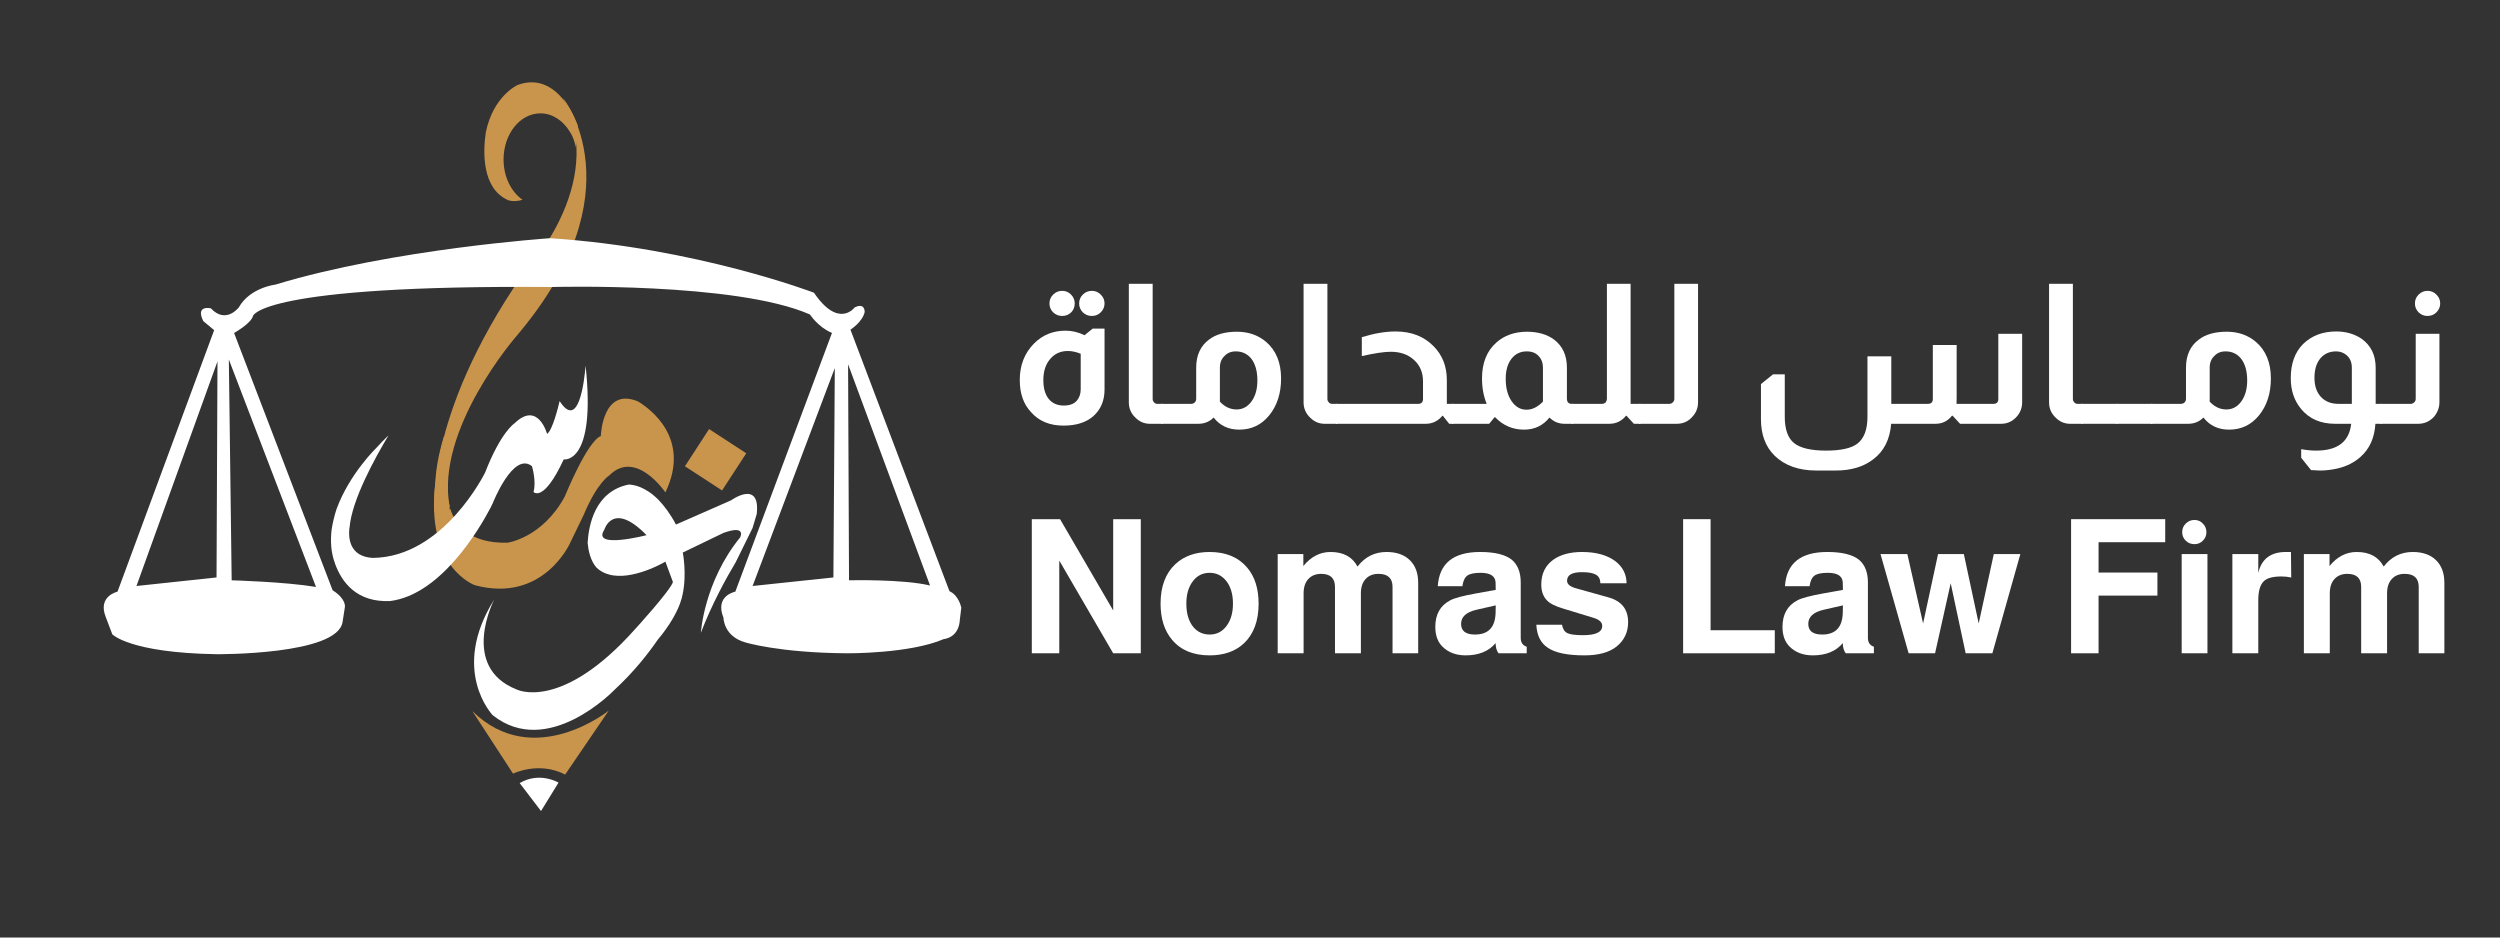 <?xml version="1.0" encoding="UTF-8"?> <svg xmlns="http://www.w3.org/2000/svg" xmlns:xlink="http://www.w3.org/1999/xlink" width="400" zoomAndPan="magnify" viewBox="0 0 300 112.5" height="150" preserveAspectRatio="xMidYMid meet" version="1.0"><rect x="0" y="0" width="300" height="112.5" fill="#333333" stroke="none"/><defs><g></g></defs><g fill="#ffffff" fill-opacity="1"><g transform="translate(121.076, 50.854)"><g><path d="M 6.391 -15.953 C 6.805 -15.953 7.16 -15.801 7.453 -15.5 C 7.742 -15.207 7.891 -14.852 7.891 -14.438 C 7.891 -14.008 7.742 -13.648 7.453 -13.359 C 7.16 -13.078 6.805 -12.938 6.391 -12.938 C 5.961 -12.938 5.598 -13.082 5.297 -13.375 C 5.004 -13.676 4.859 -14.031 4.859 -14.438 C 4.859 -14.852 5.004 -15.207 5.297 -15.5 C 5.598 -15.801 5.961 -15.953 6.391 -15.953 Z M 9.953 -15.953 C 10.367 -15.953 10.723 -15.801 11.016 -15.5 C 11.316 -15.207 11.469 -14.852 11.469 -14.438 C 11.469 -14.031 11.316 -13.676 11.016 -13.375 C 10.723 -13.082 10.367 -12.938 9.953 -12.938 C 9.523 -12.938 9.16 -13.082 8.859 -13.375 C 8.566 -13.676 8.422 -14.031 8.422 -14.438 C 8.422 -14.852 8.566 -15.207 8.859 -15.5 C 9.16 -15.801 9.523 -15.953 9.953 -15.953 Z M 11.469 -11.422 L 11.469 -4.109 C 11.469 -2.766 11.008 -1.691 10.094 -0.891 C 9.227 -0.148 8.047 0.219 6.547 0.219 C 4.891 0.219 3.594 -0.316 2.656 -1.391 C 1.75 -2.336 1.297 -3.625 1.297 -5.25 C 1.297 -7.02 1.863 -8.477 3 -9.625 C 4.02 -10.656 5.281 -11.172 6.781 -11.172 C 7.582 -11.172 8.344 -10.988 9.062 -10.625 L 10.047 -11.422 Z M 8.609 -8.406 C 8.066 -8.625 7.551 -8.734 7.062 -8.734 C 6.188 -8.734 5.477 -8.41 4.938 -7.766 C 4.395 -7.129 4.125 -6.289 4.125 -5.25 C 4.125 -4.281 4.336 -3.523 4.766 -2.984 C 5.203 -2.453 5.805 -2.188 6.578 -2.188 C 7.266 -2.188 7.781 -2.375 8.125 -2.75 C 8.445 -3.125 8.609 -3.582 8.609 -4.125 Z M 8.609 -8.406 "></path></g></g></g><g fill="#ffffff" fill-opacity="1"><g transform="translate(133.835, 50.854)"><g><path d="M 4.484 -16.797 L 4.484 -2.984 C 4.484 -2.828 4.531 -2.703 4.625 -2.609 C 4.719 -2.461 4.863 -2.391 5.062 -2.391 L 5.672 -2.391 L 5.672 0 L 4.156 0 C 3.508 0 2.945 -0.227 2.469 -0.688 C 1.906 -1.195 1.625 -1.828 1.625 -2.578 L 1.625 -16.797 Z M 4.484 -16.797 "></path></g></g></g><g fill="#ffffff" fill-opacity="1"><g transform="translate(139.418, 50.854)"><g><path d="M 4.125 -6.734 C 4.125 -8.223 4.641 -9.348 5.672 -10.109 C 6.492 -10.734 7.609 -11.047 9.016 -11.047 C 10.391 -11.047 11.555 -10.641 12.516 -9.828 C 13.711 -8.797 14.312 -7.332 14.312 -5.438 C 14.312 -3.656 13.836 -2.18 12.891 -1.016 C 11.961 0.129 10.766 0.703 9.297 0.703 C 7.992 0.703 6.969 0.219 6.219 -0.75 C 5.719 -0.25 5.109 0 4.391 0 L -0.094 0 L -0.094 -2.391 L 3.516 -2.391 C 3.691 -2.391 3.844 -2.453 3.969 -2.578 C 4.07 -2.691 4.125 -2.828 4.125 -2.984 Z M 6.969 -2.656 C 7.551 -2.031 8.219 -1.719 8.969 -1.719 C 9.695 -1.719 10.297 -2.039 10.766 -2.688 C 11.234 -3.332 11.469 -4.172 11.469 -5.203 C 11.469 -6.336 11.211 -7.223 10.703 -7.859 C 10.234 -8.41 9.625 -8.688 8.875 -8.688 C 8.312 -8.688 7.863 -8.504 7.531 -8.141 C 7.156 -7.797 6.969 -7.328 6.969 -6.734 Z M 6.969 -2.656 "></path></g></g></g><g fill="#ffffff" fill-opacity="1"><g transform="translate(154.804, 50.854)"><g><path d="M 4.484 -16.797 L 4.484 -2.984 C 4.484 -2.828 4.531 -2.703 4.625 -2.609 C 4.719 -2.461 4.863 -2.391 5.062 -2.391 L 5.672 -2.391 L 5.672 0 L 4.156 0 C 3.508 0 2.945 -0.227 2.469 -0.688 C 1.906 -1.195 1.625 -1.828 1.625 -2.578 L 1.625 -16.797 Z M 4.484 -16.797 "></path></g></g></g><g fill="#ffffff" fill-opacity="1"><g transform="translate(160.386, 50.854)"><g><path d="M 3.031 -10.391 C 4.508 -10.848 5.863 -11.078 7.094 -11.078 C 8.977 -11.078 10.5 -10.484 11.656 -9.297 C 12.707 -8.234 13.234 -6.883 13.234 -5.25 L 13.234 -2.391 L 14.016 -2.391 L 14.016 0 L 13.516 0 L 12.75 -0.969 L 12.703 -0.969 C 12.172 -0.32 11.504 0 10.703 0 L -0.094 0 L -0.094 -2.391 L 9.781 -2.391 C 10.176 -2.391 10.375 -2.586 10.375 -2.984 L 10.375 -5.094 C 10.375 -6.156 10.016 -7.008 9.297 -7.656 C 8.586 -8.312 7.656 -8.641 6.5 -8.641 C 5.727 -8.641 4.57 -8.469 3.031 -8.125 Z M 3.031 -10.391 "></path></g></g></g><g fill="#ffffff" fill-opacity="1"><g transform="translate(174.295, 50.854)"><g><path d="M 4.109 -2.391 C 3.734 -3.297 3.547 -4.312 3.547 -5.438 C 3.547 -7.289 4.113 -8.723 5.25 -9.734 C 6.207 -10.598 7.43 -11.035 8.922 -11.047 C 10.242 -11.047 11.332 -10.734 12.188 -10.109 C 13.219 -9.328 13.734 -8.203 13.734 -6.734 L 13.734 -2.984 C 13.734 -2.836 13.77 -2.703 13.844 -2.578 C 13.969 -2.453 14.109 -2.391 14.266 -2.391 L 14.484 -2.391 L 14.484 0 L 13.453 0 C 12.742 0 12.141 -0.25 11.641 -0.75 C 10.867 0.219 9.852 0.703 8.594 0.703 C 7.227 0.703 6.066 0.203 5.109 -0.797 L 5.062 -0.797 L 4.406 0 L -0.078 0 L -0.078 -2.391 Z M 10.859 -6.734 C 10.859 -7.316 10.68 -7.785 10.328 -8.141 C 9.992 -8.504 9.523 -8.688 8.922 -8.688 C 8.148 -8.688 7.535 -8.391 7.078 -7.797 C 6.617 -7.203 6.391 -6.398 6.391 -5.391 C 6.391 -4.297 6.625 -3.406 7.094 -2.719 C 7.562 -2.031 8.16 -1.688 8.891 -1.688 C 9.566 -1.688 10.223 -2.008 10.859 -2.656 Z M 10.859 -6.734 "></path></g></g></g><g fill="#ffffff" fill-opacity="1"><g transform="translate(188.673, 50.854)"><g><path d="M 7 -16.797 L 7 -2.391 L 8.188 -2.391 L 8.188 0 L 7.391 0 L 6.5 -0.969 L 6.453 -0.969 C 5.922 -0.32 5.254 0 4.453 0 L -0.078 0 L -0.078 -2.391 L 3.547 -2.391 C 3.734 -2.391 3.891 -2.453 4.016 -2.578 C 4.109 -2.734 4.156 -2.867 4.156 -2.984 L 4.156 -16.797 Z M 7 -16.797 "></path></g></g></g><g fill="#ffffff" fill-opacity="1"><g transform="translate(196.765, 50.854)"><g><path d="M 7 -16.797 L 7 -2.578 C 7 -1.922 6.785 -1.359 6.359 -0.891 C 5.867 -0.297 5.234 0 4.453 0 L -0.078 0 L -0.078 -2.391 L 3.547 -2.391 C 3.711 -2.391 3.859 -2.453 3.984 -2.578 C 4.098 -2.691 4.156 -2.828 4.156 -2.984 L 4.156 -16.797 Z M 7 -16.797 "></path></g></g></g><g fill="#ffffff" fill-opacity="1"><g transform="translate(205.373, 50.854)"><g></g></g></g><g fill="#ffffff" fill-opacity="1"><g transform="translate(209.689, 50.854)"><g><path d="M 32.969 -10.797 L 32.969 -2.578 C 32.969 -1.879 32.723 -1.273 32.234 -0.766 C 31.742 -0.254 31.145 0 30.438 0 L 25.516 0 L 24.625 -0.969 L 24.547 -0.969 C 24.035 -0.32 23.379 0 22.578 0 L 17.25 0 C 17.102 1.875 16.383 3.297 15.094 4.266 C 13.938 5.16 12.441 5.609 10.609 5.609 L 8.281 5.609 C 6.164 5.609 4.5 5.02 3.281 3.844 C 2.176 2.77 1.625 1.301 1.625 -0.562 L 1.625 -4.766 L 3.078 -5.938 L 4.484 -5.938 L 4.484 -0.828 C 4.484 0.66 4.852 1.707 5.594 2.312 C 6.344 2.914 7.625 3.219 9.438 3.219 C 11.207 3.219 12.457 2.941 13.188 2.391 C 14 1.766 14.406 0.691 14.406 -0.828 L 14.406 -8.094 L 17.266 -8.094 L 17.266 -2.391 L 21.656 -2.391 C 22.051 -2.391 22.25 -2.586 22.25 -2.984 L 22.25 -9.453 L 25.109 -9.453 L 25.109 -3.172 C 25.109 -2.828 25.102 -2.566 25.094 -2.391 L 29.531 -2.391 C 29.914 -2.391 30.109 -2.586 30.109 -2.984 L 30.109 -10.797 Z M 32.969 -10.797 "></path></g></g></g><g fill="#ffffff" fill-opacity="1"><g transform="translate(244.262, 50.854)"><g><path d="M 4.484 -16.797 L 4.484 -2.984 C 4.484 -2.828 4.531 -2.703 4.625 -2.609 C 4.719 -2.461 4.863 -2.391 5.062 -2.391 L 5.672 -2.391 L 5.672 0 L 4.156 0 C 3.508 0 2.945 -0.227 2.469 -0.688 C 1.906 -1.195 1.625 -1.828 1.625 -2.578 L 1.625 -16.797 Z M 4.484 -16.797 "></path></g></g></g><g fill="#ffffff" fill-opacity="1"><g transform="translate(249.844, 50.854)"><g><path d="M 4.266 -2.391 L 4.266 0 L -0.078 0 L -0.078 -2.391 Z M 4.266 -2.391 "></path></g></g></g><g fill="#ffffff" fill-opacity="1"><g transform="translate(254.019, 50.854)"><g><path d="M 4.266 -2.391 L 4.266 0 L -0.078 0 L -0.078 -2.391 Z M 4.266 -2.391 "></path></g></g></g><g fill="#ffffff" fill-opacity="1"><g transform="translate(258.194, 50.854)"><g><path d="M 4.125 -6.734 C 4.125 -8.223 4.641 -9.348 5.672 -10.109 C 6.492 -10.734 7.609 -11.047 9.016 -11.047 C 10.391 -11.047 11.555 -10.641 12.516 -9.828 C 13.711 -8.797 14.312 -7.332 14.312 -5.438 C 14.312 -3.656 13.836 -2.18 12.891 -1.016 C 11.961 0.129 10.766 0.703 9.297 0.703 C 7.992 0.703 6.969 0.219 6.219 -0.75 C 5.719 -0.25 5.109 0 4.391 0 L -0.094 0 L -0.094 -2.391 L 3.516 -2.391 C 3.691 -2.391 3.844 -2.453 3.969 -2.578 C 4.07 -2.691 4.125 -2.828 4.125 -2.984 Z M 6.969 -2.656 C 7.551 -2.031 8.219 -1.719 8.969 -1.719 C 9.695 -1.719 10.297 -2.039 10.766 -2.688 C 11.234 -3.332 11.469 -4.172 11.469 -5.203 C 11.469 -6.336 11.211 -7.223 10.703 -7.859 C 10.234 -8.41 9.625 -8.688 8.875 -8.688 C 8.312 -8.688 7.863 -8.504 7.531 -8.141 C 7.156 -7.797 6.969 -7.328 6.969 -6.734 Z M 6.969 -2.656 "></path></g></g></g><g fill="#ffffff" fill-opacity="1"><g transform="translate(273.58, 50.854)"><g><path d="M 6.625 0 C 4.895 0 3.539 -0.586 2.562 -1.766 C 1.727 -2.766 1.312 -4 1.312 -5.469 C 1.312 -7.219 1.805 -8.586 2.797 -9.578 C 3.828 -10.578 5.148 -11.078 6.766 -11.078 C 7.93 -11.078 8.945 -10.785 9.812 -10.203 C 10.938 -9.391 11.5 -8.234 11.5 -6.734 L 11.5 -2.391 L 12.25 -2.391 L 12.25 0 L 11.469 0 C 11.363 1.688 10.77 3.008 9.688 3.969 C 8.938 4.633 8.039 5.094 7 5.344 C 6.258 5.52 5.535 5.609 4.828 5.609 C 4.598 5.609 4.266 5.594 3.828 5.562 L 3.75 5.562 L 2.562 4.078 L 2.562 3.047 C 3.195 3.16 3.797 3.219 4.359 3.219 C 6.93 3.219 8.332 2.145 8.562 0 Z M 8.641 -6.734 C 8.641 -7.359 8.438 -7.852 8.031 -8.219 C 7.664 -8.531 7.242 -8.688 6.766 -8.688 C 5.961 -8.688 5.328 -8.406 4.859 -7.844 C 4.391 -7.281 4.156 -6.504 4.156 -5.516 C 4.156 -4.555 4.41 -3.797 4.922 -3.234 C 5.441 -2.672 6.148 -2.391 7.047 -2.391 L 8.641 -2.391 Z M 8.641 -6.734 "></path></g></g></g><g fill="#ffffff" fill-opacity="1"><g transform="translate(285.73, 50.854)"><g><path d="M 5.562 -15.953 C 5.988 -15.953 6.348 -15.801 6.641 -15.5 C 6.941 -15.207 7.094 -14.852 7.094 -14.438 C 7.094 -14.031 6.941 -13.676 6.641 -13.375 C 6.348 -13.082 5.988 -12.938 5.562 -12.938 C 5.156 -12.938 4.801 -13.082 4.5 -13.375 C 4.207 -13.676 4.062 -14.031 4.062 -14.438 C 4.062 -14.852 4.207 -15.207 4.5 -15.5 C 4.801 -15.801 5.156 -15.953 5.562 -15.953 Z M 7 -10.797 L 7 -2.578 C 7 -1.973 6.797 -1.41 6.391 -0.891 C 5.867 -0.297 5.223 0 4.453 0 L -0.078 0 L -0.078 -2.391 L 3.547 -2.391 C 3.711 -2.391 3.859 -2.453 3.984 -2.578 C 4.098 -2.691 4.156 -2.828 4.156 -2.984 L 4.156 -10.797 Z M 7 -10.797 "></path></g></g></g><path fill="#c9954c" d="M 61.051 24.051 C 57.75 22.672 57.973 18.094 58.293 15.906 C 59.188 11.48 62.129 10.191 62.129 10.191 C 67.117 8.375 69.336 15.082 69.336 15.082 L 69.121 17.746 C 69.074 17.512 69.016 17.285 68.945 17.066 C 68.805 16.574 68.613 16.16 68.383 15.816 C 67.574 14.473 66.293 13.602 64.848 13.602 C 62.406 13.602 60.426 16.078 60.426 19.137 C 60.426 21.215 61.344 23.027 62.703 23.973 C 62.086 24.168 61.535 24.172 61.051 24.051 Z M 61.051 24.051 " fill-opacity="1" fill-rule="evenodd"></path><path fill="#c9954c" d="M 79.848 59.086 C 79.848 59.086 76.309 53.844 73.121 57.047 C 73.121 57.047 71.688 57.863 70.062 61.742 L 68.43 65.125 C 68.43 65.125 65.23 72.41 57.016 70.234 C 57.016 70.234 50.961 68.18 52.258 57.84 C 52.258 57.84 52.234 55.684 53.305 52.254 L 53.715 57.738 C 53.703 58 53.707 58.25 53.73 58.496 C 53.73 58.496 53.625 59.477 53.93 60.684 L 53.969 61.191 C 53.988 61.145 54.012 61.098 54.031 61.047 C 54.629 62.961 56.301 65.23 60.891 65.125 C 60.891 65.125 65.066 64.574 67.773 59.586 C 67.773 59.586 70.457 52.953 72.102 52.324 L 72.105 52.23 L 72.109 52.23 C 72.109 52.23 72.305 46.414 76.543 48.164 C 77.969 49.02 82.973 52.586 79.848 59.086 Z M 61.98 36.926 L 59.207 43.445 C 59.09 42.625 58.824 42.199 58.59 41.98 C 59.23 41.051 60.527 39.152 61.98 36.926 Z M 61.98 36.926 " fill-opacity="1" fill-rule="evenodd"></path><path fill="#c9954c" d="M 52.148 61.445 C 52.148 61.445 50.809 50.199 62.707 32.961 C 62.707 32.961 73.105 22.223 67.562 11.758 C 67.562 11.758 76.68 22.98 62.027 40.27 C 62.027 40.27 52.164 51.527 53.969 60.852 Z M 52.148 61.445 " fill-opacity="1" fill-rule="evenodd"></path><path fill="#c9954c" d="M 85.09 51.488 L 89.551 54.395 L 86.648 58.855 L 82.191 55.953 Z M 85.09 51.488 " fill-opacity="1" fill-rule="evenodd"></path><path fill="#ffffff" d="M 78.965 76.723 L 78.98 76.691 C 77.875 78.312 76.121 80.586 73.688 82.828 C 73.688 82.828 65.75 91.094 59.125 85.824 C 59.125 85.824 53.973 80.465 59.309 71.934 C 59.309 71.934 55.105 80.02 62 82.738 C 62 82.738 67.344 85.461 76.227 75.477 C 76.227 75.477 80.387 70.934 80.754 69.848 L 79.848 67.395 C 79.848 67.395 75.875 69.77 73 68.922 L 73.07 68.914 C 72.996 68.902 72.922 68.891 72.848 68.875 C 72.395 68.719 71.969 68.48 71.598 68.133 C 70.84 67.297 70.594 66.004 70.516 65.152 C 70.633 63.055 71.379 58.965 75.441 58.148 C 75.988 58.156 77.395 58.355 79.012 59.973 C 79.695 60.684 80.426 61.645 81.117 62.945 L 87.73 60.039 C 87.73 60.039 91.262 57.492 90.809 61.672 L 90.301 63.383 L 90.301 63.375 L 88.309 67.418 L 88.309 67.422 C 87.105 69.438 85.41 72.535 84.105 75.93 C 84.105 75.93 84.469 69.84 88.816 64.488 C 88.816 64.488 89.633 62.941 86.824 63.945 L 81.934 66.305 C 81.934 66.305 82.453 68.914 81.898 71.395 C 81.875 71.535 81.801 71.879 81.613 72.387 C 81.586 72.469 81.555 72.551 81.523 72.629 C 81.141 73.586 80.398 75.008 78.965 76.723 Z M 72.512 63.582 C 70.965 65.938 77.586 64.219 77.586 64.219 C 73.512 60.043 72.512 63.582 72.512 63.582 Z M 72.512 63.582 " fill-opacity="1" fill-rule="evenodd"></path><path fill="#ffffff" d="M 67.645 55.129 C 65.207 60.391 64.02 59.035 64.02 59.035 C 64.391 57.758 63.836 55.945 63.836 55.945 C 61.578 54.129 59.125 60.398 59.125 60.398 C 59.027 60.594 58.934 60.789 58.84 60.977 C 57.504 63.516 52.895 71.363 46.812 72.125 C 42.809 72.305 41.004 69.887 40.184 67.586 L 40.195 67.59 C 39.703 66.297 39.641 64.906 39.789 63.605 C 39.918 62.727 40.129 61.879 40.387 61.078 C 41.953 56.824 45.207 53.699 45.207 53.699 L 45.844 53.012 C 46.113 52.754 46.371 52.496 46.625 52.242 C 44.969 54.996 42.215 60.008 41.949 63.297 C 41.941 63.332 41.934 63.363 41.926 63.398 C 41.809 64.426 41.852 66.773 44.703 66.949 C 53.246 66.891 58.215 56.699 58.215 56.699 C 60.125 51.793 61.75 50.793 61.75 50.793 C 64.566 48.066 65.648 52.066 65.648 52.066 C 66.297 51.66 66.996 48.809 67.156 48.129 C 69.434 51.676 70.117 45.762 70.266 43.926 C 70.27 43.906 70.273 43.895 70.273 43.895 C 71.543 55.785 67.645 55.129 67.645 55.129 Z M 67.645 55.129 " fill-opacity="1" fill-rule="evenodd"></path><path fill="#ffffff" d="M 62.363 93.973 L 64.922 97.324 L 67.023 93.914 C 67.023 93.914 64.75 92.551 62.363 93.973 Z M 62.363 93.973 " fill-opacity="1" fill-rule="evenodd"></path><path fill="#c9954c" d="M 56.68 85.328 L 61.566 92.836 C 61.566 92.836 64.637 91.309 67.82 92.945 L 73.047 85.273 C 73.047 85.273 64.012 92.551 56.68 85.328 Z M 56.68 85.328 " fill-opacity="1" fill-rule="evenodd"></path><path fill="#ffffff" d="M 97.676 35.125 C 100.645 39.508 102.566 36.887 102.566 36.887 C 103.832 36.266 103.758 37.453 103.758 37.453 C 103.488 38.652 102.055 39.559 102.055 39.559 L 113.934 70.941 C 115.09 71.461 115.355 72.934 115.355 72.934 L 115.188 74.297 C 115.09 76.578 113.254 76.688 113.254 76.688 C 109.176 78.457 101.652 78.395 101.652 78.395 C 93.469 78.34 89.434 77.086 89.434 77.086 C 86.82 76.352 86.816 74.125 86.816 74.125 C 85.738 71.461 88.238 71 88.238 71 L 99.836 39.957 C 98.133 39.223 97.195 37.738 97.195 37.738 C 88.297 33.82 66.238 34.441 66.238 34.441 C 31.172 34.16 30.363 37.91 30.363 37.91 C 30.125 38.824 28.09 39.957 28.09 39.957 L 39.914 70.832 C 41.547 71.859 41.391 72.82 41.391 72.82 L 41.051 75.039 C 41.051 75.039 41.691 70.652 41.105 74.637 C 40.527 78.625 25.984 78.504 25.984 78.504 C 15.57 78.34 13.477 76.117 13.477 76.117 L 12.68 74.016 C 11.703 71.52 14.102 71 14.102 71 L 25.699 39.617 L 24.395 38.535 C 23.414 36.551 25.305 37 25.305 37 C 27.109 38.938 28.656 36.887 28.656 36.887 C 30.008 34.504 33.035 34.156 33.035 34.156 C 47.234 29.844 66.012 28.586 66.012 28.586 C 83.52 29.723 97.676 35.125 97.676 35.125 Z M 100.176 44.164 L 90.312 70.32 L 100.008 69.293 Z M 101.77 43.707 L 101.883 69.637 C 101.883 69.637 108.324 69.473 111.605 70.262 Z M 26.098 43.367 L 16.375 70.32 L 25.984 69.293 Z M 27.461 43.141 L 27.801 69.637 C 27.801 69.637 34.184 69.812 37.922 70.434 Z M 27.461 43.141 " fill-opacity="1" fill-rule="evenodd"></path><g fill="#ffffff" fill-opacity="1"><g transform="translate(122.129, 78.394)"><g><path d="M 11.453 0 L 4.984 -11.125 L 4.984 0 L 1.688 0 L 1.688 -16.094 L 5.078 -16.094 L 11.453 -5.141 L 11.453 -16.094 L 14.766 -16.094 L 14.766 0 Z M 11.453 0 "></path></g></g></g><g fill="#ffffff" fill-opacity="1"><g transform="translate(138.502, 78.394)"><g><path d="M 6.656 -12.156 C 8.613 -12.156 10.117 -11.523 11.172 -10.266 C 12.078 -9.191 12.531 -7.754 12.531 -5.953 C 12.531 -3.891 11.941 -2.301 10.766 -1.188 C 9.734 -0.227 8.363 0.25 6.656 0.25 C 4.688 0.25 3.18 -0.375 2.141 -1.625 C 1.223 -2.719 0.766 -4.16 0.766 -5.953 C 0.766 -8.004 1.352 -9.582 2.531 -10.688 C 3.57 -11.664 4.945 -12.156 6.656 -12.156 Z M 6.656 -9.656 C 5.812 -9.656 5.133 -9.312 4.625 -8.625 C 4.113 -7.945 3.859 -7.055 3.859 -5.953 C 3.859 -4.754 4.145 -3.812 4.719 -3.125 C 5.227 -2.539 5.875 -2.25 6.656 -2.25 C 7.488 -2.25 8.16 -2.586 8.672 -3.266 C 9.191 -3.953 9.453 -4.848 9.453 -5.953 C 9.453 -7.141 9.16 -8.078 8.578 -8.766 C 8.066 -9.359 7.426 -9.656 6.656 -9.656 Z M 6.656 -9.656 "></path></g></g></g><g fill="#ffffff" fill-opacity="1"><g transform="translate(151.932, 78.394)"><g><path d="M 1.391 -11.906 L 4.469 -11.906 L 4.469 -10.469 C 5.383 -11.594 6.473 -12.156 7.734 -12.156 C 9.273 -12.156 10.352 -11.57 10.969 -10.406 C 11.863 -11.57 13.023 -12.156 14.453 -12.156 C 15.648 -12.156 16.582 -11.828 17.25 -11.172 C 17.914 -10.523 18.25 -9.625 18.25 -8.469 L 18.25 0 L 15.172 0 L 15.172 -7.969 C 15.172 -9.008 14.609 -9.531 13.484 -9.531 C 12.828 -9.531 12.312 -9.32 11.938 -8.906 C 11.562 -8.5 11.375 -7.926 11.375 -7.188 L 11.375 0 L 8.266 0 L 8.266 -7.969 C 8.266 -9.008 7.711 -9.531 6.609 -9.531 C 5.953 -9.531 5.438 -9.32 5.062 -8.906 C 4.688 -8.5 4.5 -7.926 4.5 -7.188 L 4.5 0 L 1.391 0 Z M 1.391 -11.906 "></path></g></g></g><g fill="#ffffff" fill-opacity="1"><g transform="translate(171.628, 78.394)"><g><path d="M 11.578 -0.781 L 11.578 0 L 8.203 0 C 7.973 -0.281 7.852 -0.688 7.844 -1.219 C 7.02 -0.238 5.82 0.25 4.25 0.25 C 3.094 0.25 2.16 -0.102 1.453 -0.812 C 0.891 -1.375 0.609 -2.16 0.609 -3.172 C 0.609 -4.672 1.207 -5.734 2.406 -6.359 C 2.914 -6.629 3.926 -6.898 5.438 -7.172 L 7.859 -7.609 L 7.844 -8.469 C 7.82 -9.258 7.223 -9.656 6.047 -9.656 C 5.273 -9.656 4.738 -9.539 4.438 -9.312 C 4.133 -9.082 3.941 -8.66 3.859 -8.047 L 0.906 -8.047 C 1.082 -10.785 2.773 -12.156 5.984 -12.156 C 7.742 -12.156 9.016 -11.844 9.797 -11.219 C 10.504 -10.613 10.859 -9.707 10.859 -8.5 L 10.859 -1.844 C 10.859 -1.301 11.098 -0.945 11.578 -0.781 Z M 7.859 -5.75 L 5.594 -5.234 C 4.945 -5.086 4.469 -4.867 4.156 -4.578 C 3.852 -4.297 3.703 -3.945 3.703 -3.531 C 3.703 -2.676 4.258 -2.25 5.375 -2.25 C 6.977 -2.25 7.801 -3.125 7.844 -4.875 Z M 7.859 -5.75 "></path></g></g></g><g fill="#ffffff" fill-opacity="1"><g transform="translate(183.891, 78.394)"><g><path d="M 11.297 -8.406 L 8.156 -8.406 C 8.145 -8.883 7.973 -9.223 7.641 -9.422 C 7.305 -9.629 6.738 -9.734 5.938 -9.734 C 4.75 -9.734 4.156 -9.391 4.156 -8.703 C 4.156 -8.297 4.516 -7.992 5.234 -7.797 L 9.141 -6.703 C 10.703 -6.266 11.484 -5.273 11.484 -3.734 C 11.484 -2.516 11.008 -1.531 10.062 -0.781 C 9.176 -0.094 7.906 0.25 6.25 0.25 C 4.207 0.25 2.742 -0.051 1.859 -0.656 C 0.992 -1.219 0.531 -2.141 0.469 -3.422 L 3.547 -3.422 C 3.641 -2.922 3.852 -2.586 4.188 -2.422 C 4.531 -2.254 5.156 -2.172 6.062 -2.172 C 7.602 -2.172 8.375 -2.539 8.375 -3.281 C 8.375 -3.719 8.031 -4.039 7.344 -4.25 L 3.656 -5.375 C 2.719 -5.656 2.078 -5.984 1.734 -6.359 C 1.285 -6.828 1.062 -7.457 1.062 -8.25 C 1.062 -9.551 1.551 -10.551 2.531 -11.25 C 3.406 -11.852 4.547 -12.156 5.953 -12.156 C 7.66 -12.156 9.008 -11.773 10 -11.016 C 10.852 -10.336 11.285 -9.469 11.297 -8.406 Z M 11.297 -8.406 "></path></g></g></g><g fill="#ffffff" fill-opacity="1"><g transform="translate(196.153, 78.394)"><g></g></g></g><g fill="#ffffff" fill-opacity="1"><g transform="translate(200.286, 78.394)"><g><path d="M 4.984 -16.094 L 4.984 -2.766 L 12.688 -2.766 L 12.688 0 L 1.688 0 L 1.688 -16.094 Z M 4.984 -16.094 "></path></g></g></g><g fill="#ffffff" fill-opacity="1"><g transform="translate(213.29, 78.394)"><g><path d="M 11.578 -0.781 L 11.578 0 L 8.203 0 C 7.973 -0.281 7.852 -0.688 7.844 -1.219 C 7.02 -0.238 5.82 0.25 4.25 0.25 C 3.094 0.25 2.16 -0.102 1.453 -0.812 C 0.891 -1.375 0.609 -2.16 0.609 -3.172 C 0.609 -4.672 1.207 -5.734 2.406 -6.359 C 2.914 -6.629 3.926 -6.898 5.438 -7.172 L 7.859 -7.609 L 7.844 -8.469 C 7.82 -9.258 7.223 -9.656 6.047 -9.656 C 5.273 -9.656 4.738 -9.539 4.438 -9.312 C 4.133 -9.082 3.941 -8.66 3.859 -8.047 L 0.906 -8.047 C 1.082 -10.785 2.773 -12.156 5.984 -12.156 C 7.742 -12.156 9.016 -11.844 9.797 -11.219 C 10.504 -10.613 10.859 -9.707 10.859 -8.5 L 10.859 -1.844 C 10.859 -1.301 11.098 -0.945 11.578 -0.781 Z M 7.859 -5.75 L 5.594 -5.234 C 4.945 -5.086 4.469 -4.867 4.156 -4.578 C 3.852 -4.297 3.703 -3.945 3.703 -3.531 C 3.703 -2.676 4.258 -2.25 5.375 -2.25 C 6.977 -2.25 7.801 -3.125 7.844 -4.875 Z M 7.859 -5.75 "></path></g></g></g><g fill="#ffffff" fill-opacity="1"><g transform="translate(225.552, 78.394)"><g><path d="M 13.531 0 L 10.328 0 L 8.531 -8.406 L 6.656 0 L 3.484 0 L 0.109 -11.906 L 3.328 -11.906 L 5.219 -3.578 L 7.016 -11.906 L 10.109 -11.906 L 11.891 -3.578 L 13.703 -11.906 L 16.891 -11.906 Z M 13.531 0 "></path></g></g></g><g fill="#ffffff" fill-opacity="1"><g transform="translate(242.711, 78.394)"><g></g></g></g><g fill="#ffffff" fill-opacity="1"><g transform="translate(246.843, 78.394)"><g><path d="M 4.984 -6.922 L 4.984 0 L 1.688 0 L 1.688 -16.094 L 12.984 -16.094 L 12.984 -13.328 L 4.984 -13.328 L 4.984 -9.688 L 12.047 -9.688 L 12.047 -6.922 Z M 4.984 -6.922 "></path></g></g></g><g fill="#ffffff" fill-opacity="1"><g transform="translate(260.363, 78.394)"><g><path d="M 4.531 -11.906 L 4.531 0 L 1.438 0 L 1.438 -11.906 Z M 2.969 -16 C 3.375 -16 3.711 -15.852 3.984 -15.562 C 4.266 -15.281 4.406 -14.938 4.406 -14.531 C 4.406 -14.133 4.266 -13.797 3.984 -13.516 C 3.711 -13.234 3.375 -13.094 2.969 -13.094 C 2.562 -13.094 2.211 -13.234 1.922 -13.516 C 1.641 -13.797 1.5 -14.133 1.5 -14.531 C 1.5 -14.938 1.641 -15.281 1.922 -15.562 C 2.211 -15.852 2.562 -16 2.969 -16 Z M 2.969 -16 "></path></g></g></g><g fill="#ffffff" fill-opacity="1"><g transform="translate(266.494, 78.394)"><g><path d="M 1.391 -11.906 L 4.5 -11.906 L 4.5 -9.641 C 4.883 -11.316 5.988 -12.156 7.812 -12.156 C 8.102 -12.156 8.305 -12.156 8.422 -12.156 L 8.453 -9.094 C 8.078 -9.176 7.688 -9.219 7.281 -9.219 C 6.258 -9.219 5.555 -9.031 5.172 -8.656 C 4.723 -8.227 4.5 -7.469 4.5 -6.375 L 4.5 0 L 1.391 0 Z M 1.391 -11.906 "></path></g></g></g><g fill="#ffffff" fill-opacity="1"><g transform="translate(275.074, 78.394)"><g><path d="M 1.391 -11.906 L 4.469 -11.906 L 4.469 -10.469 C 5.383 -11.594 6.473 -12.156 7.734 -12.156 C 9.273 -12.156 10.352 -11.57 10.969 -10.406 C 11.863 -11.57 13.023 -12.156 14.453 -12.156 C 15.648 -12.156 16.582 -11.828 17.25 -11.172 C 17.914 -10.523 18.25 -9.625 18.25 -8.469 L 18.25 0 L 15.172 0 L 15.172 -7.969 C 15.172 -9.008 14.609 -9.531 13.484 -9.531 C 12.828 -9.531 12.312 -9.32 11.938 -8.906 C 11.562 -8.5 11.375 -7.926 11.375 -7.188 L 11.375 0 L 8.266 0 L 8.266 -7.969 C 8.266 -9.008 7.711 -9.531 6.609 -9.531 C 5.953 -9.531 5.438 -9.32 5.062 -8.906 C 4.688 -8.5 4.5 -7.926 4.5 -7.188 L 4.5 0 L 1.391 0 Z M 1.391 -11.906 "></path></g></g></g></svg> 